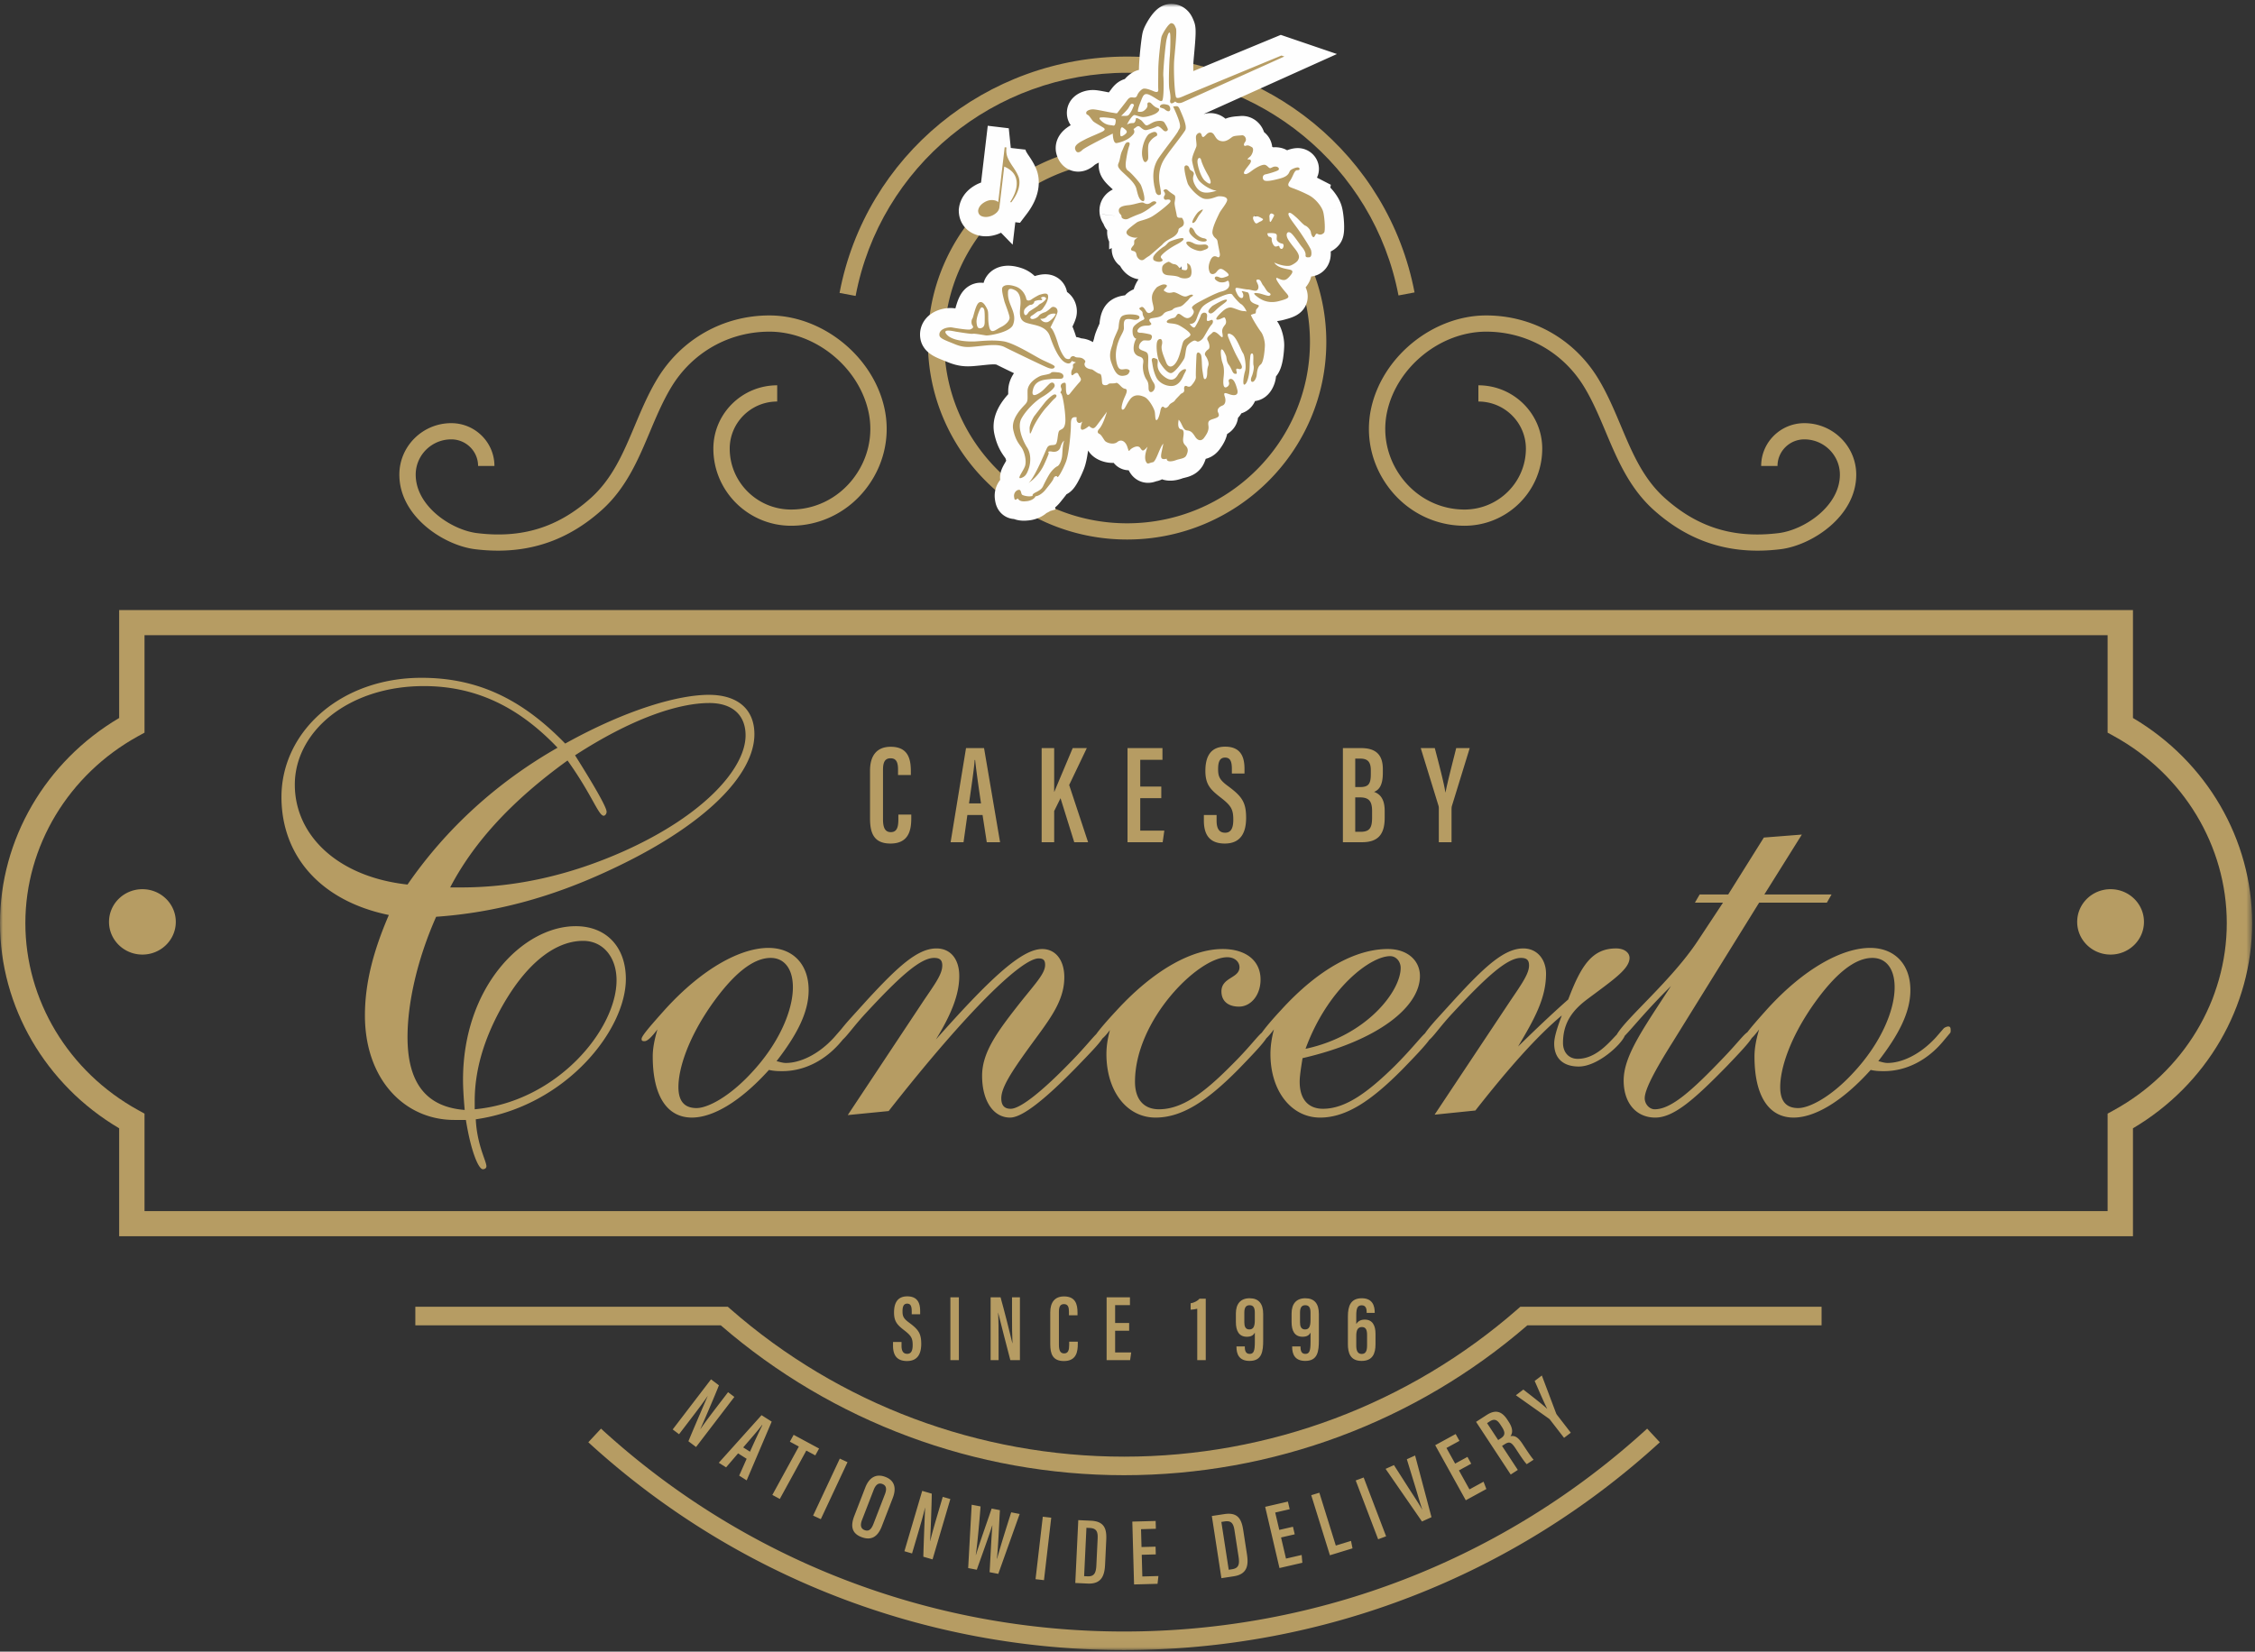 <svg width="389" height="285" viewBox="0 0 389 285" xmlns="http://www.w3.org/2000/svg" xmlns:xlink="http://www.w3.org/1999/xlink">
    <rect x="0" y="0" width="389" height="285" fill="#333333" stroke="none"/>
    <defs>
        <path id="46v1bzj9ka" d="M0 283.972h388.506V0H0z"/>
    </defs>
    <g fill="none" fill-rule="evenodd">
        <g transform="translate(0 .751)">
            <path d="M73.117 117.636c8.772 0 16.221 3.434 23.064 10.634-10.464 5.965-19.24 13.982-25.881 23.61-12.084-1.325-19.443-8.519-19.443-17.238 0-9.107 9.172-17.006 22.26-17.006zm24.785 12.838c4.222 5.897 5.329 9.535 6.246 9.535.198 0 .494-.288.494-.69 0-.722-1.806-3.96-5.442-9.74 9.67-6.28 17.737-9.02 23.169-9.02 3.932 0 6.247 2.04 6.247 5.58 0 5.56-6.953 13.678-20.944 19.961-9.282 4.144-18.627 6.278-28.11 6.278h-1.907c3.918-7.496 10.272-14.697 20.247-21.904zm-16.013 58.762c0-5.159 1.495-10.33 4.324-15.593 4.323-8.01 9.475-12.046 14.385-12.046 3.441 0 5.76 2.826 5.76 6.798 0 8.483-10.267 20.956-24.469 22.265v-1.424zm-14.811-32.1c-2.618 6.074-4.126 11.655-4.126 17.329 0 11.032 6.835 18.034 15.412 18.034h2.004c.907 5.646 2.222 8.502 2.92 8.502.4 0 .62-.22.62-.507 0-.91-1.626-3.663-1.834-8.105 15.518-2.229 25.89-15.4 25.89-24.213 0-5.476-3.322-9.111-8.653-9.111-9.068 0-19.437 10.431-19.437 26.528 0 1.233.098 3.04.29 5.18-6.639-.502-9.864-4.664-9.864-12.568 0-5.762 1.614-13.268 4.936-20.764 10.166-.713 19.737-3.337 29.406-7.798 17.021-7.795 25.497-16.724 25.497-23.708 0-4.256-2.831-6.791-7.865-6.791-5.142 0-14.007 2.431-24.773 8.41-7.47-7.696-15.12-11.347-24.79-11.347-13.992 0-24.156 9.328-24.156 20.562 0 10.14 6.726 17.936 18.523 20.366zM319.68 184.383c-3.821 4.145-7.554 6.068-9.481 6.068-2.102 0-3.102-1.215-3.102-3.625 0-3.156 1.61-8.313 5.636-14.104 3.826-5.462 7.248-8.181 10.258-8.181 2.333 0 3.843 1.806 3.843 5.068 0 4.034-2.418 9.718-7.154 14.774m-190.06 0c-3.826 4.145-7.555 6.068-9.46 6.068-2.116 0-3.128-1.215-3.128-3.625 0-3.156 1.621-8.313 5.642-14.104 3.834-5.462 7.252-8.181 10.274-8.181 2.294 0 3.83 1.806 3.83 5.068 0 4.034-2.415 9.718-7.158 14.774m110.192-20.148c1.004 0 1.81.904 1.81 2.03 0 4.052-5.94 11.746-16.41 13.96 3.826-10.436 11.187-15.99 14.6-15.99m96.283 12.14c-.301 0-.696.216-.799.332l-1.3 1.5c-2.835 3.134-6.06 4.46-8.374 4.46-.602 0-1.11-.206-1.606-.311 3.515-4.55 5.535-8.407 5.535-12.254 0-4.468-2.717-7.288-6.947-7.288-4.727 0-11.284 3.45-17.714 10.517-1.691 1.883-2.808 3.17-3.463 4.038-.72.484-1.82 2.006-4.196 4.47-5.445 5.698-8.973 8.822-11.784 8.822-.918 0-1.725-.898-1.725-1.907 0-1.43 1.607-4.57 4.731-9.538l15.012-24.215h11.683l.809-1.41h-11.593l6.465-10.332-6.556.514-6.146 9.819h-4.923l-.82 1.41h4.847l-4.355 6.596c-4.495 6.8-12.37 13.341-13.972 16.17-1.295 1.32-3.563 4.188-6.755 4.188-1.518 0-2.523-1.119-2.523-2.74 0-3.54 1.71-5.67 4.129-7.502 4.428-3.32 7.35-5.245 7.35-7.175 0-.913-.908-1.634-2.318-1.634-4.135 0-6.036 2.938-8.26 8.809-3.116 2.751-5.939 5.473-8.651 8.118 2.824-4.755 4.824-8.326 4.824-12.574 0-2.428-1.507-4.353-3.927-4.353-3.325 0-6.752 3.25-11.864 8.809l-3.237 3.563c-.863.976-1.467 1.709-1.852 2.286-.844.766-2.298 2.696-5.206 5.611-4.733 4.657-8.56 7.4-12.39 7.4-2.524 0-4.022-1.628-4.022-4.658 0-.917.201-2.246.496-4.077 13.107-3.02 20.25-8.891 20.25-14.173 0-2.643-2.109-4.659-5.542-4.659-5.524 0-11.987 3.462-18.427 10.539-1.642 1.767-2.702 3.049-3.312 3.903-.812.664-2.245 2.675-5.346 5.725-4.737 4.776-8.472 7.487-12.396 7.487-2.616 0-4.132-1.715-4.132-4.745 0-10.639 10.88-21.492 15.921-21.492 1.305 0 2.104.81 2.104 1.731 0 1.912-3.114 1.717-3.114 4.162 0 1.723 1.211 2.631 3.029 2.631 2.012 0 3.72-1.941 3.72-4.67 0-3.255-2.512-5.27-6.55-5.27-5.235 0-11.78 3.529-18.229 10.538-1.86 1.998-3 3.343-3.572 4.156-.719.702-1.84 2.13-3.88 4.254-5.53 5.766-9.263 8.619-10.869 8.619-1.126 0-1.624-.613-1.624-1.821 0-1.823 1.72-4.483 4.632-8.53 3.43-4.745 6.239-8.004 6.239-12.352 0-2.935-1.498-4.865-3.82-4.865-3.626 0-9.26 5.387-18.33 15.608 2.61-4.262 4.028-7.699 4.028-10.95 0-2.93-1.51-4.76-3.939-4.76-3.305 0-6.736 3.25-11.877 8.809l-3.224 3.563a39.36 39.36 0 0 0-1.288 1.532l-1.216 1.398c-2.824 3.134-6.055 4.46-8.355 4.46-.604 0-1.13-.206-1.62-.311 3.514-4.55 5.536-8.407 5.536-12.254 0-4.468-2.717-7.288-6.941-7.288-4.731 0-11.28 3.45-17.734 10.517-2.724 3.046-4.141 4.682-4.141 5.182 0 .307.098.393.504.393.509 0 1.218-.699 2.228-2.027-.51 1.736-.809 3.256-.809 4.66 0 6.888 2.51 10.551 6.75 10.551 3.628 0 8.35-2.738 13.295-8.222.919.21 1.716.21 2.328.21 3.713 0 7.438-1.811 10.263-5.258l.179-.215c.818-.729 1.948-2.387 3.945-4.538 5.735-6.195 9.37-9.528 11.786-9.528.995 0 1.401.398 1.401 1.304 0 1.527-1.295 3.233-3.212 6.072l-13.093 19.745 7.054-.694c14.002-17.838 23.052-26.34 25.88-26.34.797 0 1.113.311 1.113 1.112 0 1.52-1.716 3.252-4.448 6.702-3.815 4.861-6.424 8.397-6.424 12.44 0 4.272 1.902 7.212 4.826 7.212 2.009 0 5.73-2.856 11.295-8.528 2.387-2.475 3.998-4.112 4.628-5.113.37-.313.8-.794 1.301-1.462-.407 1.522-.604 2.843-.604 4.137 0 6.411 3.518 10.966 8.474 10.966 4.627 0 8.963-2.94 14.289-8.323 2.569-2.65 4.206-4.384 4.831-5.372.368-.34.799-.849 1.302-1.518-.408 1.527-.601 2.953-.601 4.247 0 6.411 3.63 10.966 8.564 10.966 4.538 0 8.87-2.94 14.2-8.323 2.362-2.432 3.914-4.075 4.645-5.099.817-.693 1.946-2.389 4.012-4.603 5.751-6.195 9.388-9.528 11.799-9.528 1.007 0 1.392.396 1.392 1.304 0 1.415-1.289 3.233-3.212 6.072l-13.078 19.673 7.033-.718c5.735-7.306 10.565-12.76 14.906-16.405-.794 2.126-1.311 3.74-1.311 4.863 0 2.511 1.516 3.952 4.242 3.952 3.241 0 7.301-3.752 7.93-5.3 1.374-1.402 3.715-4.37 7.976-8.59-4.816 7.406-8.164 12.055-8.164 16.307 0 3.955 2.225 6.395 5.456 6.395 3.23 0 6.834-3.25 12.284-8.812 2.32-2.423 3.793-3.992 4.358-4.913.362-.341.782-.837 1.27-1.488-.516 1.736-.799 3.256-.799 4.66 0 6.888 2.502 10.551 6.75 10.551 3.621 0 8.364-2.738 13.295-8.222.902.21 1.708.21 2.312.21 3.724 0 7.459-1.811 10.276-5.258l1.113-1.326c.095-.107.095-.307.095-.505 0-.398-.095-.614-.409-.614M157.2 139.805v.598c0 1.944-.337 4.403-3.589 4.403-2.948 0-3.526-1.926-3.526-4.366v-8.22c0-2.546 1.14-4.112 3.56-4.112 2.934 0 3.481 1.985 3.481 4.181v.689h-2.21v-.913c0-1.164-.233-1.972-1.285-1.972-1.017 0-1.308.747-1.308 1.995v8.522c0 1.3.273 2.227 1.347 2.227 1.064 0 1.303-.877 1.303-2.22v-.812h2.227zM169.229 137.878c-.459-3.103-.838-5.783-1.012-7.492h-.084c-.067 1.301-.597 4.855-.972 7.492h2.068zm-2.353 2-.661 4.7h-2.228l2.658-16.241h3.11l2.764 16.24h-2.297l-.726-4.698h-2.62zM179.69 128.337h2.16v7.546h.025c.648-1.57 2.205-5.242 3.171-7.546h2.435l-3.044 6.367 3.265 9.874h-2.389l-2.367-7.597-1.095 2.222v5.375h-2.161v-16.241zM200.328 136.972h-3.63v5.602h4.155l-.285 2.004h-6.065v-16.24h6.028v2.018h-3.833v4.613h3.63zM209.87 139.884v.98c0 1.343.436 2.075 1.474 2.075 1.064 0 1.407-.89 1.407-2.25 0-1.81-.397-2.434-2.14-3.792-1.757-1.37-2.677-2.227-2.677-4.626 0-2.105.64-4.189 3.432-4.18 2.774.007 3.316 1.922 3.316 3.81v.82h-2.177v-.762c0-1.223-.223-1.986-1.18-1.986-.947 0-1.195.822-1.195 1.981 0 1.3.253 1.867 1.72 2.947 2.374 1.757 3.112 2.761 3.112 5.47 0 2.295-.748 4.435-3.68 4.435-2.865 0-3.608-1.83-3.608-3.97v-.952h2.195zM233.785 142.779h.932c1.584 0 1.977-.721 1.977-2.464v-1.098c0-1.663-.494-2.376-2.09-2.376h-.819v5.938zm.824-7.72c1.432 0 1.864-.499 1.864-2.227v-.673c0-1.4-.51-2.007-1.8-2.007h-.888v4.907h.824zm-2.95-6.723h3.146c2.71 0 3.742 1.32 3.742 3.629v.653c0 2.295-.76 2.974-1.519 3.272.796.286 1.837.96 1.837 3.259v1.218c0 2.782-1.085 4.21-3.908 4.21h-3.299v-16.241zM248.204 144.578v-5.883c0-.197-.024-.31-.083-.504l-3.034-9.854h2.423c.724 2.762 1.57 5.99 1.829 7.642h.026c.327-1.77 1.174-4.962 1.838-7.642h2.332l-3.086 10.025c-.025.113-.05.263-.05.562v5.654h-2.195zM155.518 230.817v.651c0 .898.291 1.389.985 1.389.71 0 .938-.595.938-1.503 0-1.21-.265-1.627-1.429-2.534-1.174-.914-1.786-1.486-1.786-3.087 0-1.407.427-2.797 2.29-2.792 1.854.004 2.215 1.283 2.215 2.545v.547h-1.455v-.508c0-.817-.149-1.326-.787-1.326-.632 0-.8.548-.8 1.32 0 .87.173 1.248 1.152 1.968 1.584 1.174 2.077 1.845 2.077 3.653 0 1.533-.5 2.96-2.457 2.96-1.914 0-2.41-1.22-2.41-2.648v-.635h1.467z" fill="#B69C63"/>
            <mask id="iay0bnxixb" fill="#fff">
                <use xlink:href="#46v1bzj9ka"/>
            </mask>
            <path fill="#B69C63" mask="url(#iay0bnxixb)" d="M163.946 233.95h1.466v-10.846h-1.466zM170.888 233.95v-10.846h1.714c.501 1.733 1.896 7.225 2.039 7.93h.02c-.071-1.386-.081-2.913-.081-4.688v-3.242h1.362v10.845h-1.652c-.443-1.606-1.946-7.562-2.097-8.19h-.016c.077 1.31.085 2.89.085 4.843v3.347h-1.374zM185.925 230.763v.4c0 1.297-.226 2.94-2.395 2.94-1.97 0-2.355-1.287-2.355-2.916v-5.489c0-1.699.758-2.746 2.377-2.746 1.958 0 2.325 1.325 2.325 2.793v.458h-1.476v-.609c0-.778-.156-1.315-.858-1.315-.68 0-.873.498-.873 1.332v5.69c0 .867.182 1.487.899 1.487.71 0 .87-.586.87-1.483v-.542h1.486zM194.786 228.87h-2.42v3.743h2.772l-.19 1.337h-4.05v-10.846h4.024v1.35h-2.557v3.08h2.421zM206.531 233.95v-8.868c-.295.08-.879.155-1.138.163v-1.118c.655-.087 1.245-.448 1.536-.787h1.069v10.61h-1.467zM214.653 225.744v1.654c0 .683.165 1.252.872 1.252.748 0 .937-.625.937-1.623v-1.275c0-.838-.238-1.283-.902-1.283-.63 0-.907.41-.907 1.275zm.087 5.84v.152c0 .728.26 1.132.833 1.132.692 0 .894-.497.894-2.025v-1.636c-.254.442-.627.705-1.374.705-1.369 0-1.896-1.018-1.896-2.536v-1.48c0-1.633.786-2.627 2.368-2.627 1.57 0 2.34.934 2.34 2.706v4.525c0 1.91-.186 3.58-2.349 3.58-1.846 0-2.259-1.225-2.259-2.428v-.067h1.442zM224.261 225.744v1.654c0 .683.166 1.252.873 1.252.748 0 .936-.625.936-1.623v-1.275c0-.838-.237-1.283-.902-1.283-.63 0-.907.41-.907 1.275zm.087 5.84v.152c0 .728.26 1.132.833 1.132.693 0 .894-.497.894-2.025v-1.636c-.254.442-.627.705-1.373.705-1.369 0-1.896-1.018-1.896-2.536v-1.48c0-1.633.786-2.627 2.367-2.627 1.57 0 2.34.934 2.34 2.706v4.525c0 1.91-.185 3.58-2.348 3.58-1.847 0-2.26-1.225-2.26-2.428v-.067h1.443zM235.827 231.42v-1.82c0-.815-.174-1.364-.888-1.364-.743 0-.977.575-.977 1.525v1.658c0 .777.175 1.459.936 1.459.691 0 .929-.508.929-1.459zm-.069-5.634v-.133c0-.468-.093-1.17-.845-1.17-.745 0-.951.534-.951 1.747v1.481c.262-.416.686-.76 1.477-.76 1.344 0 1.843 1.053 1.843 2.435v1.82c0 1.618-.506 2.874-2.4 2.874-1.98 0-2.362-1.42-2.362-2.903V226.4c0-1.795.48-3.132 2.398-3.132 1.934 0 2.227 1.42 2.227 2.45v.07h-1.387zM24.93 208.227h338.645V191.41l1.125-.62c11.986-6.607 19.431-18.964 19.431-32.251 0-13.285-7.445-25.642-19.43-32.248l-1.126-.62v-16.817H24.93v16.816l-1.125.62c-11.985 6.607-19.43 18.964-19.43 32.249 0 13.287 7.445 25.644 19.43 32.25l1.125.62v16.817zm343.018 4.338H20.556v-18.624C7.843 186.43 0 172.981 0 158.54c0-14.44 7.843-27.887 20.556-35.4v-18.625h347.392v18.626c12.714 7.512 20.558 20.96 20.558 35.399 0 14.441-7.844 27.889-20.558 35.401v18.624z"/>
            <path d="M193.908 253.8c-25.616 0-50.297-9.18-69.57-25.862h-52.69v-3.201h53.907l.458.4c18.749 16.42 42.862 25.463 67.895 25.463 25.034 0 49.147-9.042 67.896-25.462l.458-.401h51.97v3.201h-50.754c-19.272 16.681-43.953 25.862-69.57 25.862" fill="#B69C63" mask="url(#iay0bnxixb)"/>
            <path d="M193.908 283.972c-34.358 0-67.18-12.734-92.42-35.855l2.188-2.352c24.642 22.574 56.688 35.008 90.232 35.008 33.545 0 65.59-12.434 90.233-35.008l2.188 2.352c-25.24 23.121-58.062 35.855-92.42 35.855M24.566 152.683c3.18 0 5.76 2.525 5.76 5.64 0 3.116-2.58 5.642-5.76 5.642-3.181 0-5.76-2.526-5.76-5.641 0-3.116 2.579-5.641 5.76-5.641M364.086 152.683c3.181 0 5.76 2.525 5.76 5.64 0 3.116-2.579 5.642-5.76 5.642-3.18 0-5.76-2.526-5.76-5.641 0-3.116 2.58-5.641 5.76-5.641M194.431 26.953c-17.394 0-31.544 14.04-31.544 31.297 0 17.258 14.15 31.297 31.544 31.297 17.395 0 31.544-14.04 31.544-31.297 0-17.256-14.15-31.297-31.544-31.297m0 65.392c-18.948 0-34.365-15.296-34.365-34.095 0-18.8 15.417-34.094 34.365-34.094s34.365 15.295 34.365 34.094c0 18.8-15.417 34.095-34.365 34.095M85.91 94.267a32.41 32.41 0 0 1-3.986-.254c-5.326-.66-13.034-5.62-13.034-12.862 0-4.9 4.018-8.885 8.956-8.885 4.105 0 7.445 3.313 7.445 7.387h-2.819c0-2.532-2.076-4.59-4.626-4.59-3.383 0-6.135 2.73-6.135 6.088 0 5.44 6.153 9.54 10.563 10.086 7.714.956 13.942-.958 19.611-6.02 3.77-3.37 5.64-7.81 7.618-12.513 1.133-2.69 2.303-5.472 3.867-8.064 4.14-6.863 11.374-10.96 19.352-10.96 9.119 0 17.83 6.995 19.83 15.927 1.124 5.008-.109 10.2-3.382 14.248-3.141 3.885-7.77 6.114-12.697 6.114-7.397 0-13.413-5.97-13.413-13.306 0-6.025 4.94-10.927 11.011-10.927v2.799c-4.517 0-8.19 3.645-8.19 8.128 0 5.795 4.75 10.509 10.592 10.509 4.068 0 7.894-1.847 10.499-5.068 2.734-3.382 3.765-7.715 2.829-11.89-1.726-7.704-9.229-13.738-17.079-13.736-6.977 0-13.308 3.588-16.933 9.6-1.458 2.418-2.59 5.104-3.683 7.703-2.012 4.782-4.093 9.727-8.335 13.514-5.232 4.672-11.106 6.972-17.86 6.972M303.193 94.267c-6.755 0-12.628-2.299-17.862-6.972-4.241-3.787-6.322-8.732-8.334-13.512-1.094-2.599-2.225-5.287-3.684-7.706-3.626-6.011-9.955-9.6-16.933-9.6-7.85 0-15.353 6.033-17.078 13.737-.937 4.175.095 8.508 2.829 11.89 2.605 3.221 6.43 5.068 10.499 5.068 5.841 0 10.594-4.714 10.594-10.51 0-4.482-3.676-8.127-8.194-8.127v-2.799c6.072 0 11.013 4.902 11.013 10.927 0 7.337-6.017 13.306-13.413 13.306-4.928 0-9.556-2.229-12.698-6.114-3.272-4.048-4.505-9.24-3.382-14.248 2-8.93 10.712-15.928 19.83-15.928 7.978 0 15.213 4.098 19.353 10.96 1.563 2.593 2.734 5.376 3.867 8.065 1.977 4.703 3.847 9.145 7.617 12.512 5.671 5.063 11.904 6.978 19.612 6.021 4.41-.545 10.562-4.647 10.562-10.086 0-3.358-2.752-6.088-6.134-6.088-2.55 0-4.626 2.058-4.626 4.59h-2.82c0-4.074 3.34-7.387 7.446-7.387 4.938 0 8.955 3.986 8.955 8.885 0 7.242-7.707 12.203-13.033 12.862a32.39 32.39 0 0 1-3.986.254" fill="#B69C63" mask="url(#iay0bnxixb)"/>
            <path d="m147.6 50.312-2.772-.517c4.467-23.633 25.328-40.787 49.603-40.787 24.231 0 45.085 17.117 49.587 40.701l-2.77.52c-4.25-22.264-23.938-38.424-46.817-38.424-22.918 0-42.614 16.194-46.832 38.507" fill="#B69C63" mask="url(#iay0bnxixb)"/>
            <path d="M204.663 41.062c-.127.202.338.686.775.959.4.242 1.383.654 1.871.5.485-.158 1.02-.305 1.102-.564.08-.26-.2-.56-.722-.52-.526.043-1.16.126-1.794-.22-.639-.348-1.104-.354-1.232-.155m-9.881-16.587c.155-.41.137-.737-.282-.68-.42.052-.617.835-.886 1.392-.378.774-.386 1.565-.6 2.074-.212.51-.346.763.641 1.692.988.93 2.132 1.876 2.38 2.872.25 1 .453 1.991 1.114 2.128.66.133-.069-2.159-.318-2.726-.247-.57-1.78-2.207-2.164-2.472-.39-.26-.606-.612-.41-1.876.19-1.265.38-1.996.525-2.404m5.933 28.934c.425-.538 1.355-.476 1.598-.767.24-.296.823-.38 1.25-.492.428-.104.791-.543 1.195-.926.411-.374.436-.59.767-.762.33-.175.347-.333.093-.364-.259-.034-.54.146-.865.267-.327.12-.628.03-1.168-.249-.537-.283-.984-.502-1.25-.427-.268.073-.803.167-1.142-.034-.342-.2-.645-.244-.18-.668.461-.429.325-.6-.138-.66-.463-.056-1.303.482-1.303.482-.89.964-.909 1.606-.827 2.259.082.656.452 1.507.157 1.793-.29.29-.803.707-1.201.067-.392-.642-.581-.822-.915-.653-.33.177-.336.229.042.544.383.318.218.401.33.793.11.391.495.65.004.859-.493.211-1.224.71-1.522 1.05-.295.337-.293.769-.244 1.256.049.49.412.965.627.884-.516.85-.52 1.814-.405 2.204.11.39.387.695.786.85.398.155.964.227.796 1.226-.164 1.002.12 2.165.614 2.872.492.705.198 1.473.41 1.877.215.401.657.187.85-.164.197-.35.244-.771-.111-1.304-.357-.528-.945-1.784-.91-3.013.037-1.233.101-1.813-.226-2.12-.328-.31-1.362-.386-1.35-.92.009-.537.307-.875.644-1.107.337-.226 1.18.151 1.436-.247.249-.4.24-.778-.265-.895-.511-.115-1.222-.258-1.587-.248-.363.01-.756-.2-.281-.734.478-.533 1.201-.496 1.565-.502.365-.01.748-.18.57-.413-.179-.239-.698-.736.255-.884.953-.15 1.48-.191 1.9-.73m5.11-15.694c.477-.101.673-.882 1.095-1.42.424-.54.796-1.03.41-.864-.383.166-.676.453-.676.453-.47.481-1.312 1.931-.829 1.83m-6.37-14.97c.334-.174.136-.736-.28-.733-.416 0-1.035.408-1.035.408-.76.767-1.342 2.68-1.07 3.95.273 1.27.738.842.938.435.203-.4-.157-2.272.23-2.922a2.931 2.931 0 0 1 1.217-1.138m-12.752 2.39c.47-.477 5.26-2.837 5.26-2.837s.01 1.72.647 1.639c.635-.086 1.775-.48 2.41-1.044.635-.567.817-.81.517-1.384.392-.221.583-.522.89-.484.306.04.743.79 1.383.656.64-.135 1.396-.418 1.732-.591.327-.173.751.256 1.121.623.378.37.717.142.793-.061.073-.207-.454-1.079-.637-1.316-.179-.237-.794-.312-1.49-.132-.697.186-1.34.803-1.635.658-.295-.144-.595-.72-.937-.924-.342-.201-.78-.47-.81-.206-.03.266-.133.73-.446.75-.314.013-.78.012-1.075.296.232-.67.967-1.652 1.233-1.673.258-.021.799.258 1.367.328.561.071 1.745-.265 2.298-.57.555-.31.923-.801.372-.976-.552-.177-.871-.592-1.154-.843-.282-.247-.662-.134-.603.25.06.385-.128.682-.529 1.008-.397.328-.805.223-1.015.246-.213.032-.088-.6.344-1.673.434-1.074.563-1.758 1.696-1.188 1.131.574 1.686 1.178 2.022.954.34-.23.3-3.56.226-4.27-.074-.71.36-5.489.561-6.325.195-.832.35-1.243.547-1.165.2.078.079 3.447-.008 4.187-.08.743-.234 4.803-.057 5.58.172.775.237 1.587.154 1.845-.08.26-.063 1.013.86.266 0 0 .405.535 1.335.114l17.481-7.873-.499-.17s-15.88 6.57-16.648 6.903c-.763.333-1.313.588-1.537.29-.3-1.003-.423-4.99-.318-6.376.102-1.381.511-4.984.308-5.495-.203-.505-.323-.845-.78-.9-.464-.059-1.622 1.894-1.733 2.415-.11.525-.522 3.695-.539 5.68-.018 1.987-.027 3.007-.003 3.278.02.27.023.698-.727.395-.741-.31-1.591-.629-1.977-.41-.392.221-.752.66-.9 1.017-.14.36-.263.505-.723.445-.462-.057-.676-.027-1.105.564-.43.59-1.457 1.856-1.586 2.056-.121.202-.423.057-.987-.01-.564-.074-2.644-.547-3.21-.563-.576-.015-1.173.232-1.21.549-.037.318.173.343.364.473.192.133.588.774.82 1.018.231.242 1.51.937 1.798 1.134.292.198.264.409-.124.628-.387.223-2.517 1.085-3.07 1.394-.557.305-1.922.888-1.696 1.666.223.783.758.632 1.23.153m7.152-2.547c-.615.405-.578.038-.6-.185-.032-.214.01-.754.11-1.004.145-.36.377-.115.759.2.381.317.35.582-.269.99m.729-4.583c.247-.347.396-.755.612-.838.22-.08.507.117.375.369-.133.251-.223.615-.542 1.116-.32.497-.429.59-.846.592l-.78.009s.932-.905 1.18-1.248m-4.511 2.18c-.853-.755-.133-.664.129-.684.26-.023.979.068 1.596.146.614.075.704.194.667.567-.056.474-.143.785-.496.689-.356-.1-1.045.027-1.896-.718m15.174 18.48c-.08.258-.198.405.013.808.267.497 1.117 1.16 1.618 1.329.5.169 1.074.187 1.247-.005.18-.192-.162-.398-.471-.439-.305-.034-1.205-.362-1.582-1.163-.378-.795-.746-.789-.825-.53m-6.542 22.877c.107.439.179 1.631.77 2.831.59 1.202 2.303 1.738 3.228 1.368.924-.369 1.295-1.343 1.501-1.796.21-.46.636-.998.22-.998-.333.002-.873.374-1.2.928-.321.552-.935 1.387-2.237.472-1.3-.91-1.345-1.864-1.288-2.413.095-.848-.177-.721-.473-.866-.295-.145-.627.03-.52.474m-18.382 7.06c-.365.44-1.944 2.5-1.944 2.5-.452.748-.815 1.67-.767 2.16.049.49-.061 1.443.456.112.52-1.334 1.814-3.163 2.402-3.788.593-.626 1.082-1.26 1.483-1.589.4-.323.387-.648.025-.693-.359-.041-1.292.859-1.655 1.297m-3.556 11.213c-.423.971-1.389 2.139-.632 1.915.755-.23 1.015-.736 1.323-1.613.309-.872.487-2.463-.266-3.63-.751-1.165-1.78-3.551-.99-5.011.789-1.46 2.479-3.075 3.54-3.699 1.059-.615 2.146-1.504 2.193-1.928.048-.424-.37-.853-.892-.378-.52.472-1.007 1.11-1.627 1.517-.62.404-1.67.976-1.174-.686.5-1.655 2.36-1.53 3.05-1.658.689-.133 1.807.114 2.05-.177.238-.29.153-.895-.929-.976-.624-.047-.925-.114-1.162.125-.231.24-1.284.325-1.72.486-.433.159-2.257 1.114-2.273 2.618-.012 1.5.118 1.731-.416 2.308-.532.581-2.46 2.436-2.055 4.368.408 1.93 1.114 2.555 1.513 3.195.395.641.886 2.259.467 3.224m51.483-44.04c-.256-.941-1.356-2.265-2.435-2.826a24.334 24.334 0 0 0-2.724-1.2c-.648-.242-1.207-.364-.588-1.252.62-.889.737-1.896 1.305-1.88.573.02.42-.482.054-.477-.365.011-.966.257-1.247.489-.29.234-.112.955-1.721 1.4-1.61.442-2.616.586-2.894.284-.277-.302-.212-.885.315-.98.534-.095 1.883-.517 2.165-.7.28-.181.116-.574-.347-.631-.462-.06-.696.179-.965.255-.27.073-.478-.383-.875-.538-.4-.159-1.276.27-1.898.676-.617.41-1.316 1.07-1.707.863-.392-.212.433-1.074.862-1.664.433-.593.252-.831-.163-.828-.421.001.03-.267.322-.552.292-.285.72-1.308.231-1.58-.488-.28-.69-.357-1.017-.236-.324.121-.502-.17-.132-.657.366-.495-.072-1.193-.547-1.146-.472.048-1.254.058-1.585.235-.332.17-.987.895-1.858.788-.873-.109-1.022-.61-1.383-1.139-.359-.53-.886-.432-1.233-.1-.35.331-.725.878-.904.157-.178-.72-.912-.217-.966.257-.052.474.16 1.361.064 1.726-.093.366-.823 1.777-.741 2.434.081.653.615 2.815 1.263 3.54.642.723 2.055 1.597 2.988 1.66-1.835.577-2.92.498-3.7-.891-.777-1.386-.111-1.785-.273-2.182-.164-.396-.635-.346-.743-.79-.105-.442-.547-.66-.79-.366-.242.29.26 2.287.497 2.961.234.676 1.85 2.487 2.923 2.674 1.068.186 2.026-.447 2.495-.444.465.003 1.29.052 1.394.55.098.496-1.087 1.8-1.366 2.408-.28.61-1.41 2.78-1.136 3.567.277.786.761.684.843 1.285.094.602.33 1.707.392 2.09.058.383-.084.742-.382.601-.295-.148-.835-.427-1.262.59-.427 1.023-.278 1.527-.121 1.973.16.45.776.526 1.2-.013.424-.536.702-.718 1.327-.263.626.452 1.051.828.51 1.028-.544.205-.87.322-1.171.233-.3-.091-.738-.361-.93-.062-.188.299.293.628.644.778.345.153 1.024.127 1.36-.1.34-.227.41.053.458.54.051.489-.317.981-1.334 1.233-1.017.247-3.343 1.517-3.846 1.777-.494.261-1.222.708-1.254.974-.027.26.469.49.256.998-.215.508-.737.982-1.289.802-.551-.172-1.006-.767-1.327-.697-.32.064-.33.603-.807.705-.478.1-1.29.375-1.17.713.115.335 1.287.106 2.163.591.886.488 1.996 1.27 1.901 1.633-.097.365-.85.596-1.162 1.035-.305.445-.505 2.196-1.104 3.355-.599 1.163-1.468 1.485-1.914.353-.445-1.127-.944-2.21-.751-2.992.192-.781-.088-1.084-.298-1.054-.213.024-.434.156-.527.524-.21.83.052 2.742.396 3.377.347.634 1.374 2.105 2.068 1.975.689-.13 2.112-2.153 2.272-2.618.156-.463.205-1.37.364-1.835.155-.465.72-.878 1.054-1.05.334-.174.478-.1.723.036.244.14.691-.128.99-.468.302-.34 1.106-1.962 1.52-2.39.408-.433.252-.881.041-.853-.21.027-.77.39-.836.055-.064-.328.21-.942-.127-1.197-.335-.255-.831.008-.921.37-.097.365-.629 1.426-.822 1.723-.188.3-.293.77-1.117-.245.57.02.966-.257 1.187-.822.22-.563.546-1.648 1.133-2.222.586-.57 1.958-1.203 2.557-1.45.601-.252 2.197-1.019 2.509-.55.312.465 1.234 1.497 1.53 1.638.25.125.703.689.922 1.257a1.976 1.976 0 0 0-.535-.078c-.514-.01-1.256-.373-1.914-.562-.653-.188-1.27.22-1.734.645-.465.426-1.401 1.33-.887 1.395.509.062 1.206-.549 1.334-.316.131.225.375.794.016 1.232-.361.44-.558.793-.463 1.342.093.547.19 1.098-.375.544-.56-.554-1.041-.882-1.342-.542-.295.34-1.127.774-.82 1.294.3.522.473 1.347.134 1.57-.342.23-.814.707-.491 1.123.314.418.64 1.209.49 1.673-.161.463-.192.728-.2 1.266-.007.536-.122 1.06-.384 1.078-.258.024-.263-.408-.42-1.342-.153-.929-.08-2.478-.293-2.884-.218-.398-.714-.622-.754.182-.039.796-.139 3.094-.101 3.635.046.546-.493 1.173-.735 1.468-.244.29-.504.314-.799.167-.298-.14-.571-.017-.485.587.089.598-.478.583-.668.833-.178.242-.758.759-.947 1.06-.192.3-.726.394-.98.792-.248.4-.64.619-.867.375-.236-.245-.51-.119-.639.567-.127.679-.384 1.56-.655 1.637-.265.073-.22-.781-.31-1.382-.089-.603-.998-2.219-1.736-2.58-.742-.357-1.807-.6-2.54.384-.736.98-.883 1.82-1.296 1.772-.407-.05.069-1.494.346-2.105.276-.61.68-1.421.064-1.5-.614-.074-1.117-1.154-1.55-.995-.436.16-1.091-.028-1.325.21-.236.24-.914.263-1.027-.126-.114-.391-.024-1.617-.435-1.666-.41-.052-1.167-.734-1.37-.76-.203-.028-1.029-.127-1.222-.69-.196-.56.424-.537-.142-1.038-.57-.5-1.176-.197-1.56-.46-.39-.268-.79.062-.819.328-.39.218-.82-.086-.82-.086-.56-.572-.999-1.628-1.253-2.446-.25-.82-.83-2.612-1.324-2.833.134-.327 1.033-1.978 1.18-2.526.102-.22.051-.714-.27-.906-.34-.203-.604-.184-.895.102-.293.286-.804.656-.965.687-.16.036-.81.273-1.055.62-.25.343-.847.595-1.158.558-.311-.044-.483-.331-.036-.598.449-.266.909-.693 1.072-.726.158-.032.47-.049.778-.44.082-.11.17-.232.25-.356.312-.43.557-.922.649-1.346a.316.316 0 0 0 .033-.117c.029-.265.078-.686-.276-.786-.353-.098-1.001.14-1.165.178-.16.034-1.158.608-1.39.793-.228.185-.822.382-.923-.114-.1-.495-.588-1.683-1.844-2.107-1.249-.425-1.997-.25-2.25.15-.258.398.241 2.014.305 2.345.07.332.968 2.484.912 2.963-.052.473-.59 1.106-1.472 1.537-.88.425-1.712 1.341-2.031.013-.318-1.327-.038-2.42-.33-3.05-.296-.628-.811-1.55-1.422-1.195-.616.351-.966 2.513-1.15 2.758-.183.242-.255.88.019 1.236.271.358-.11.527-.385.65-.277.13-2.374-.188-3.084-.326-.713-.145-2.435.23-2.238 1.387.095.549 1.357.945 2.539 1.439 1.642.69 2.434.575 4.117.408 1.68-.168 3.433-.434 4.565.134 1.13.574 6.651 3.244 7.447 3.558.797.313 1.126.144 1.208-.117.084-.257-.614-.509-2-1.16-1.384-.656-4.915-2.974-6.855-3.271-1.945-.296-4.005-.015-4.998.026-.99.037-3.741-.038-4.756-1.183-1.014-1.145 1.359-.533 1.617-.5.257.034 2.654.442 2.873.357.213-.08 1.896.234 2.309.29.406.046 4.112-.51 4.626-1.846.514-1.332-.037-2.418-.443-3.435-.403-1.019-.447-1.561-.424-2.2.018-.646.44-.7 1.182-.34.736.36 1.056 1.26.967 2.483-.088 1.228-.404 2.635.945 3.128 1.349.486 3.487.43 4.15 2.393.661 1.962 1.588 3.905 2.564 4.452.979.552 1.172-.229 1.172-.229l.751.255s-.594.195-.53.528c.067.328-.056.528-.188.78-.135.253-.187 1.16.216.831.402-.325.74-.549.941-.042.203.508.7.73.164 1.31-.536.574-1.44 1.7-1.626 1.945-.182.247-.522.473-.655-.19-.13-.66.015-1.5-.178-1.632-.195-.134-1.005.143-.719.825.288.68-.342.708-.005.966.334.255.89 4.082.716 5.136-.166 1.054-.582 1-.974 1.278-.393.27-.25 2.222-.742 2.43-.493.208-1.084-.08-1.418.575-.334.658-2.02 4.96-3.182 6.056a7.99 7.99 0 0 0 2.642-3.116c.547-1.164.846-1.991.846-1.991s-.41-.48.557-.304c.97.172 1.349-.424 1.434-.734.092-.313.313-.926.655-1.156-.306.821-.267 1.9-.354 2.645-.085.741-.443 1.609-.826 1.773-.384.17-.966.742-1.345 1.338-.381.601-.905 1.644-1.124 2.118-.482 1.017-1.94 1.05-1.8 1.657-.65.185-1.455-.018-1.748-.164-.298-.146-.159-.933-.63-.885-.473.05-.9.586-.812 1.188.087.601.134.665.642.298.345.632 1.14.513 1.61.466.477-.052 1.235-.33 1.448-.841.47.004 1.259-.543 1.684-1.086.426-.53 1.326-1.603 1.418-1.967.093-.363.535-.576.658-.292.126.284.978-1.277 1.493-2.608.516-1.334.83-5.057.842-6.075.014-1.014-.056-1.776 1.013-1.592-.185.728.318 1.33.961.713-.75 2 .24 1.53 1.16.788.664.563.88.484 1.368-.153.488-.638 1.719-2.31 1.719-2.31-.5 1.659-.966 2.563-1.326 2.95-.352.385-.34.708.01.863.347.149.684.834.956 1.192.271.352 1.475.771 2.16.214.688-.56 1.418-.092 1.725.856.309.952.229.728.522.444.293-.286 1.292-.861 1.696-.275.4.586.5.653 1.27-.216-.443 1.18-.592 2.2-.157 2.773.23.295.468.006 1.05-.085.584-.09 1.173-2.543 1.818-3.213-.317 1.896-.903 2.952.591 2.6-.011.586.826.53 1.587.25.758-.282 1.535-.238 1.81-.85.28-.61.392-1.134-.171-1.684-.564-.553-.393-1.124-.325-1.76.074-.635-.044-.974-.35-1.011-.311-.038-.748-.257-.488-1.673.608.612.686 1.749 1.4 1.841.72.088.956.333 1.439 1.089.49.758 1.112.781 1.542.193.43-.591.865-1.233.755-2.055-.12-.822.054-.96.917-1.23.862-.269 1.04-.462.75-1.086-.295-.629.319-1.036.754-1.199.437-.157.663-.78.388-1.562-.276-.785.123-.629.824-.38.7.247 1.627.31 1.339-.804-.292-1.11-.552-1.571-.842-1.764-.288-.202-.772-.044-.62.403.159.45-.031.752-.36.92-.334.176-.739.074-.534-1.731.203-1.798-.164-2.22-.305-2.831-.139-.606-.3-1.915-.037-1.936.26-.023.507.547.717 1.004.206.454.04 1.023.539 1.677.496.653.612 1.472 1.021 1.522.413.05.372-.061.267-.503-.105-.442.1-.418.45-.32.354.097.59-.143.478-.531-.113-.39-.64-1.26-1.023-2.01-.378-.742-1.079-2.387-1.284-2.897-.2-.507-.203-.937.626-.457.833.476 1.565 2.716 1.88 3.134.319.415.621 2.329.377 3.107-.243.775-.487 2.466-.11 2.349.376-.114.628-.942.778-1.784.146-.841.11-1.92.174-2.5.069-.584.026-1.125.386-1.083.359.047.087 1.515.233 2.068.142.56-.18 1.591-.318 1.895-.14.307-.257.885.102.93.361.043.705-.719.753-1.146.047-.42.108-1.434.68-1.843.566-.416.72-2.708.734-3.298.015-.586-.22-1.744-.67-2.337-.454-.593-1.512-2.287-1.709-2.844-.011-.034-.026-.062-.04-.093.248-.073.505-.203.646-.212.318-.01.162-.51.293-.712.125-.201.639-.619.346-.762-.298-.144-1.32-.325-1.444-1.04-.126-.716-.182-1.15-.491-1.188-.308-.036-1.104-.353-.876-.055.226.297.285.68.152.932-.133.25-.591.195-.976-.55-.386-.748-.443-1.131.02-1.071.457.052 1.522.294 1.786.271.262-.018.91.223 1.331.223.413-.004.624-.463.472-.964-.153-.501-.573-.93-.046-.972.522-.043.6.665.923 1.028.323.36.558 1.033.999 1.249.45.217.257.516-.058.534-.312.012-1.31-.38-1.717-.43-.41-.052-1.23-.203-.463.427.756.632 2.018 1.43 3.948.916 1.932-.508 1.898-.676 1.16-1.517-.734-.845-2.276-2.86-1.333-2.424.936.44 1.3.433 1.894-.194.588-.624.848-1.076.293-1.251-.55-.177-2.254-.283-2.819-1.264 1.136.518 2.362.723 2.91.47.55-.252 1.062-.62 1.198-.925.139-.305.442-.7-.56-1.95-1.004-1.254-1.358-1.779-1.408-2.27-.048-.488.298-.768.772-.388.479.38 1.497 1.958 1.864 2.382.368.42.667.995.625 1.367-.041.369.157.448.632.398.475-.05.41-.86.3-1.252-.115-.392-1.48-2.547-2.381-3.786-.9-1.24-1.676-2.196-1.48-2.546.193-.354.945.384 1.321.7.385.316 1.258 1.337 1.557 1.428.303.09.907.702.963 1.139.052.437.347 1.067.59.776.238-.299.23-.672.625-.466.39.213.825.052 1.067-.242.244-.29.092-2.67-.165-3.617m-19.53-4.84c-.267.07-.923-.548-.923-.548-.607-.61-1.113-2.126-1.216-3.052-.102-.926.486-1.066.627-.458.135.609.728 1.81 1.164 2.561.435.752.617 1.42.348 1.496m-39.541 24.95c-.48.103-.652-.24-.717-1.001-.074-.76.497-2.143.689-2.44.19-.299.537-.146.642.294.104.445.081 1.57.073 2.107-.006.533-.165.929-.687 1.04m8.328-2.833c-.174.194-.383.653-.635.566-.25-.086-.297-.625-.154-.93.137-.307.877-.861 1.028-.84a.67.67 0 0 0 .696-.614c.433-.16.75-.227 1.064-.19.3.039.443-.265.034-.318.193-.387.799-.28.915-.023.031.24-.432.632-.784.86-.242.113-.467.257-.529.35-.124.201-1.455.949-1.635 1.139m3.199 1.78c-.328.065-.81.06-1.256-.567.52.01.838-.06 1.193-.445.359-.388.829-.435 1.042-.461.116-.015.267.017.404.026.126.17-.714 1.2-1.383 1.447m36.796-17.385c-.53.153-.75.661-1.099.083-.353-.582-.357-1.015.166-1.005.519.013 1.002.342 1.249.479.24.136-.316.443-.316.443m2.025-1.303c.391.21.336.203-.124 1.056-.457.86-.369-.112-.416-.427-.064-.383.142-.843.54-.629m1.771 5.911c-.191.3-.53.096-.594-.235-.07-.333-.427.053-.728-.038-.305-.09-.632-.83-.593-1.2.044-.369-.259-.46-.46-.486-.211-.026-.305-.573-.305-.573s.482-.106 1.151-.02c.667.082.462.488.464.972-.005.479.636.778.946.814.308.04.31.467.12.766m-27.834-5.444c-.036.32.6.667 1.205.365a21.79 21.79 0 0 1 1.972-.83c.541-.2 1.488-.78 2.012-1.254 0 0 .67-.398.795-.6.126-.197-.306-.52-.872-.106-.565.412-.916.261-1.308.052-.392-.208-1.438.303-2.648.423-1.208.117-1.661.437-1.619.982.044.542.501.65.463.968m8.006-19.253c-.354-.102-.809-.211-1.143-.036-.329.174-.206.458-.206.458l.7.249c.286.252.716.573.95.334.236-.24.053-.91-.301-1.005m9.87 34.094c.4-.322.487-.635-.16-.444-.644.185-2.042 1.032-2.042 1.032-.461.427-.879.912-.597 1.16.285.25.553.18 1.193-.44.644-.62 1.205-.977 1.606-1.308m-17.607 12.643c1.002-.093.994-.525 1.121-.721.126-.2-.201-.51-.836-.429-.632.083-1.118.239-1.418-1.249-.3-1.488.062-2.838.426-3.76.366-.921.846-1.51.854-2.045.008-.533-.152-1.418.44-1.553.582-.145 1.227.15 1.65.096.422-.057.654-.242.58-.52-.072-.276-.64-.346-.789-.367-.668-.083-1.704-.102-2.216.263-.508.366-.539 1.546-.591 1.969-.046.422-.822 1.778-.961 2.564-.144.79-.84 1.885-.288 3.457.546 1.57 1.03 2.384 2.028 2.295m6.183-37.64c-1.303 1.88-.954 3.857-.805 4.846l.242 1.046c.11.445.5.653.722.523.224-.133.305.09-.011-1.722-.513-2.941.822-4.52 1.323-5.262.5-.743 2.683-3.48 3.074-4.181.393-.709-.576-2.71-.902-3.5-.329-.793-.498-.652-1.184-.574 1.71 3.705 1.155 3.578.88 4.192-.279.61-2.029 2.757-3.339 4.633m2.551 18.364c-.36-.044-.727-.466-.941-.387-.22.083-.984.416-1.043.947-.06.53-.038 1.23.935 1.353.72.09 1.5.076 2.041.36.54.28 1.68.316 1.952-.243.273-.557.068-1.494-.112-1.783-.175-.291-.528-.39-.528-.39.091.6.178 1.202-.292 1.2a1.518 1.518 0 0 1-1.18-.577c-.27-.357-.473-.436-.832-.48m.534-8.365c-.089-.601-.423-1.826-.372-2.248.053-.424.23-1.102-.06-1.296-.29-.2-.822-.537-1.053-.779-.237-.242-.539-.334-.837.004 0 0 .464.487.22.833-.248.343-.15.841.33.739.48-.099.827.05.636.403-.202.35-2.319 2.074-3.312 2.594-.996.52-1.998.612-2.45.932-.451.32-1.362 1.015-1.602 1.308-.243.289-.28.607.154.932.427.32 1.246.476 1.522.35.274-.13-.345.277-.473.478-.124.2.04.593-.147.842-.184.242-.827.86-.113 1.002.71.148.504.601.72 1.004.211.406.737.841 1.25.424.264-.211.564-.418.83-.57.59-.463 1.705-1.472 2.195-1.881.481-.572.941-.822 1.656-1.21.886-.481 1.15-.986 1.197-1.409.05-.424.724-.393.887-.91.16-.517-.157-.932-.243-1.109-.08-.167-.848.168-.935-.433m1.013 3.887c-.298-.093-2.079.437-2.42.714-.25.21-.494.603-.931.81-.426.298-1.482 1.104-1.727 1.748-.02.19-.031.394.077.509.229.24 1.034.45 1.434.179.394-.273-.414-.481-.159-.88.25-.397 1.34-1.282 2.667-1.98 1.324-.694 1.364-1.013 1.06-1.1M173.623 24.693c-.074.643-.015 1.205.178 1.686.195.48.503 1.027.924 1.632.419.61.727 1.137.917 1.586.198.448.26.973.19 1.566-.112.93-.567 1.93-1.372 2.987l-.213-.026c.646-.994 1.015-1.902 1.113-2.721.188-1.6-.52-2.734-2.123-3.405l-.834 7.02c-.039.345-.203.652-.49.923-.29.268-.63.47-1.014.6-.388.131-.74.172-1.07.134-.716-.084-1.081-.441-1.098-1.07.066-.538.377-.992.937-1.364.556-.37 1.12-.525 1.684-.455.383.044.662.159.842.344l1.118-9.474.311.037z" stroke="#FEFEFE" stroke-width="6.67" mask="url(#iay0bnxixb)"/>
            <path d="M204.663 41.062c-.127.202.338.686.775.959.4.242 1.383.654 1.871.5.485-.158 1.02-.305 1.102-.564.08-.26-.2-.56-.722-.52-.526.043-1.16.126-1.794-.22-.639-.348-1.104-.354-1.232-.155m-9.881-16.587c.155-.41.137-.737-.282-.68-.42.052-.617.835-.886 1.392-.378.774-.386 1.565-.6 2.074-.212.51-.346.763.641 1.692.988.93 2.132 1.876 2.38 2.872.25 1 .453 1.991 1.114 2.128.66.133-.069-2.159-.318-2.726-.247-.57-1.78-2.207-2.164-2.472-.39-.26-.606-.612-.41-1.876.19-1.265.38-1.996.525-2.404m5.933 28.934c.425-.538 1.355-.476 1.598-.767.24-.296.823-.38 1.25-.492.428-.104.791-.543 1.195-.926.411-.374.436-.59.767-.762.33-.175.347-.333.093-.364-.259-.034-.54.146-.865.267-.327.12-.628.03-1.168-.249-.537-.283-.984-.502-1.25-.427-.268.073-.803.167-1.142-.034-.342-.2-.645-.244-.18-.668.461-.429.325-.6-.138-.66-.463-.056-1.303.482-1.303.482-.89.964-.909 1.606-.827 2.259.082.656.452 1.507.157 1.793-.29.29-.803.707-1.201.067-.392-.642-.581-.822-.915-.653-.33.177-.336.229.042.544.383.318.218.401.33.793.11.391.495.65.004.859-.493.211-1.224.71-1.522 1.05-.295.337-.293.769-.244 1.256.049.49.412.965.627.884-.516.85-.52 1.814-.405 2.204.11.39.387.695.786.85.398.155.964.227.796 1.226-.164 1.002.12 2.165.614 2.872.492.705.198 1.473.41 1.877.215.401.657.187.85-.164.197-.35.244-.771-.111-1.304-.357-.528-.945-1.784-.91-3.013.037-1.233.101-1.813-.226-2.12-.328-.31-1.362-.386-1.35-.92.009-.537.307-.875.644-1.107.337-.226 1.18.151 1.436-.247.249-.4.24-.778-.265-.895-.511-.115-1.222-.258-1.587-.248-.363.01-.756-.2-.281-.734.478-.533 1.201-.496 1.565-.502.365-.01.748-.18.57-.413-.179-.239-.698-.736.255-.884.953-.15 1.48-.191 1.9-.73m5.11-15.694c.477-.101.673-.882 1.095-1.42.424-.54.796-1.03.41-.864-.383.166-.676.453-.676.453-.47.481-1.312 1.931-.829 1.83m-6.37-14.97c.334-.174.136-.736-.28-.733-.416 0-1.035.408-1.035.408-.76.767-1.342 2.68-1.07 3.95.273 1.27.738.842.938.435.203-.4-.157-2.272.23-2.922a2.931 2.931 0 0 1 1.217-1.138m-12.752 2.39c.47-.477 5.26-2.837 5.26-2.837s.01 1.72.647 1.639c.635-.086 1.775-.48 2.41-1.044.635-.567.817-.81.517-1.384.392-.221.583-.522.89-.484.306.04.743.79 1.383.656.64-.135 1.396-.418 1.732-.591.327-.173.751.256 1.121.623.378.37.717.142.793-.061.073-.207-.454-1.079-.637-1.316-.179-.237-.794-.312-1.49-.132-.697.186-1.34.803-1.635.658-.295-.144-.595-.72-.937-.924-.342-.201-.78-.47-.81-.206-.03.266-.133.73-.446.75-.314.013-.78.012-1.075.296.232-.67.967-1.652 1.233-1.673.258-.021.799.258 1.367.328.561.071 1.745-.265 2.298-.57.555-.31.923-.801.372-.976-.552-.177-.871-.592-1.154-.843-.282-.247-.662-.134-.603.25.06.385-.128.682-.529 1.008-.397.328-.805.223-1.015.246-.213.032-.088-.6.344-1.673.434-1.074.563-1.758 1.696-1.188 1.131.574 1.686 1.178 2.022.954.34-.23.3-3.56.226-4.27-.074-.71.36-5.489.561-6.325.195-.832.35-1.243.547-1.165.2.078.079 3.447-.008 4.187-.08.743-.234 4.803-.057 5.58.172.775.237 1.587.154 1.845-.08.26-.063 1.013.86.266 0 0 .405.535 1.335.114l17.481-7.873-.499-.17s-15.88 6.57-16.648 6.903c-.763.333-1.313.588-1.537.29-.3-1.003-.423-4.99-.318-6.376.102-1.381.511-4.984.308-5.495-.203-.505-.323-.845-.78-.9-.464-.059-1.622 1.894-1.733 2.415-.11.525-.522 3.695-.539 5.68-.018 1.987-.027 3.007-.003 3.278.02.27.023.698-.727.395-.741-.31-1.591-.629-1.977-.41-.392.221-.752.66-.9 1.017-.14.36-.263.505-.723.445-.462-.057-.676-.027-1.105.564-.43.59-1.457 1.856-1.586 2.056-.121.202-.423.057-.987-.01-.564-.074-2.644-.547-3.21-.563-.576-.015-1.173.232-1.21.549-.037.318.173.343.364.473.192.133.588.774.82 1.018.231.242 1.51.937 1.798 1.134.292.198.264.409-.124.628-.387.223-2.517 1.085-3.07 1.394-.557.305-1.922.888-1.696 1.666.223.783.758.632 1.23.153m7.152-2.547c-.615.405-.578.038-.6-.185-.032-.214.01-.754.11-1.004.145-.36.377-.115.759.2.381.317.35.582-.269.99m.729-4.583c.247-.347.396-.755.612-.838.22-.08.507.117.375.369-.133.251-.223.615-.542 1.116-.32.497-.429.59-.846.592l-.78.009s.932-.905 1.18-1.248m-4.511 2.18c-.853-.755-.133-.664.129-.684.26-.023.979.068 1.596.146.614.075.704.194.667.567-.056.474-.143.785-.496.689-.356-.1-1.045.027-1.896-.718m15.174 18.48c-.08.258-.198.405.013.808.267.497 1.117 1.16 1.618 1.329.5.169 1.074.187 1.247-.005.18-.192-.162-.398-.471-.439-.305-.034-1.205-.362-1.582-1.163-.378-.795-.746-.789-.825-.53m-6.542 22.877c.107.439.179 1.631.77 2.831.59 1.202 2.303 1.738 3.228 1.368.924-.369 1.295-1.343 1.501-1.796.21-.46.636-.998.22-.998-.333.002-.873.374-1.2.928-.321.552-.935 1.387-2.237.472-1.3-.91-1.345-1.864-1.288-2.413.095-.848-.177-.721-.473-.866-.295-.145-.627.03-.52.474m-18.382 7.06c-.365.44-1.944 2.5-1.944 2.5-.452.748-.815 1.67-.767 2.16.049.49-.061 1.443.456.112.52-1.334 1.814-3.163 2.402-3.788.593-.626 1.082-1.26 1.483-1.589.4-.323.387-.648.025-.693-.359-.041-1.292.859-1.655 1.297m-3.556 11.213c-.423.971-1.389 2.139-.632 1.915.755-.23 1.015-.736 1.323-1.613.309-.872.487-2.463-.266-3.63-.751-1.165-1.78-3.551-.99-5.011.789-1.46 2.479-3.075 3.54-3.699 1.059-.615 2.146-1.504 2.193-1.928.048-.424-.37-.853-.892-.378-.52.472-1.007 1.11-1.627 1.517-.62.404-1.67.976-1.174-.686.5-1.655 2.36-1.53 3.05-1.658.689-.133 1.807.114 2.05-.177.238-.29.153-.895-.929-.976-.624-.047-.925-.114-1.162.125-.231.24-1.284.325-1.72.486-.433.159-2.257 1.114-2.273 2.618-.012 1.5.118 1.731-.416 2.308-.532.581-2.46 2.436-2.055 4.368.408 1.93 1.114 2.555 1.513 3.195.395.641.886 2.259.467 3.224m51.483-44.04c-.256-.941-1.356-2.265-2.435-2.826a24.334 24.334 0 0 0-2.724-1.2c-.648-.242-1.207-.364-.588-1.252.62-.889.737-1.896 1.305-1.88.573.02.42-.482.054-.477-.365.011-.966.257-1.247.489-.29.234-.112.955-1.721 1.4-1.61.442-2.616.586-2.894.284-.277-.302-.212-.885.315-.98.534-.095 1.883-.517 2.165-.7.28-.181.116-.574-.347-.631-.462-.06-.696.179-.965.255-.27.073-.478-.383-.875-.538-.4-.159-1.276.27-1.898.676-.617.41-1.316 1.07-1.707.863-.392-.212.433-1.074.862-1.664.433-.593.252-.831-.163-.828-.421.001.03-.267.322-.552.292-.285.72-1.308.231-1.58-.488-.28-.69-.357-1.017-.236-.324.121-.502-.17-.132-.657.366-.495-.072-1.193-.547-1.146-.472.048-1.254.058-1.585.235-.332.17-.987.895-1.858.788-.873-.109-1.022-.61-1.383-1.139-.359-.53-.886-.432-1.233-.1-.35.331-.725.878-.904.157-.178-.72-.912-.217-.966.257-.052.474.16 1.361.064 1.726-.093.366-.823 1.777-.741 2.434.081.653.615 2.815 1.263 3.54.642.723 2.055 1.597 2.988 1.66-1.835.577-2.92.498-3.7-.891-.777-1.386-.111-1.785-.273-2.182-.164-.396-.635-.346-.743-.79-.105-.442-.547-.66-.79-.366-.242.29.26 2.287.497 2.961.234.676 1.85 2.487 2.923 2.674 1.068.186 2.026-.447 2.495-.444.465.003 1.29.052 1.394.55.098.496-1.087 1.8-1.366 2.408-.28.61-1.41 2.78-1.136 3.567.277.786.761.684.843 1.285.094.602.33 1.707.392 2.09.058.383-.084.742-.382.601-.295-.148-.835-.427-1.262.59-.427 1.023-.278 1.527-.121 1.973.16.45.776.526 1.2-.013.424-.536.702-.718 1.327-.263.626.452 1.051.828.51 1.028-.544.205-.87.322-1.171.233-.3-.091-.738-.361-.93-.062-.188.299.293.628.644.778.345.153 1.024.127 1.36-.1.34-.227.41.053.458.54.051.489-.317.981-1.334 1.233-1.017.247-3.343 1.517-3.846 1.777-.494.261-1.222.708-1.254.974-.027.26.469.49.256.998-.215.508-.737.982-1.289.802-.551-.172-1.006-.767-1.327-.697-.32.064-.33.603-.807.705-.478.1-1.29.375-1.17.713.115.335 1.287.106 2.163.591.886.488 1.996 1.27 1.901 1.633-.097.365-.85.596-1.162 1.035-.305.445-.505 2.196-1.104 3.355-.599 1.163-1.468 1.485-1.914.353-.445-1.127-.944-2.21-.751-2.992.192-.781-.088-1.084-.298-1.054-.213.024-.434.156-.527.524-.21.83.052 2.742.396 3.377.347.634 1.374 2.105 2.068 1.975.689-.13 2.112-2.153 2.272-2.618.156-.463.205-1.37.364-1.835.155-.465.72-.878 1.054-1.05.334-.174.478-.1.723.036.244.14.691-.128.99-.468.302-.34 1.106-1.962 1.52-2.39.408-.433.252-.881.041-.853-.21.027-.77.39-.836.055-.064-.328.21-.942-.127-1.197-.335-.255-.831.008-.921.37-.097.365-.629 1.426-.822 1.723-.188.3-.293.77-1.117-.245.57.02.966-.257 1.187-.822.22-.563.546-1.648 1.133-2.222.586-.57 1.958-1.203 2.557-1.45.601-.252 2.197-1.019 2.509-.55.312.465 1.234 1.497 1.53 1.638.25.125.703.689.922 1.257a1.976 1.976 0 0 0-.535-.078c-.514-.01-1.256-.373-1.914-.562-.653-.188-1.27.22-1.734.645-.465.426-1.401 1.33-.887 1.395.509.062 1.206-.549 1.334-.316.131.225.375.794.016 1.232-.361.44-.558.793-.463 1.342.093.547.19 1.098-.375.544-.56-.554-1.041-.882-1.342-.542-.295.34-1.127.774-.82 1.294.3.522.473 1.347.134 1.57-.342.23-.814.707-.491 1.123.314.418.64 1.209.49 1.673-.161.463-.192.728-.2 1.266-.007.536-.122 1.06-.384 1.078-.258.024-.263-.408-.42-1.342-.153-.929-.08-2.478-.293-2.884-.218-.398-.714-.622-.754.182-.039.796-.139 3.094-.101 3.635.046.546-.493 1.173-.735 1.468-.244.29-.504.314-.799.167-.298-.14-.571-.017-.485.587.089.598-.478.583-.668.833-.178.242-.758.759-.947 1.06-.192.3-.726.394-.98.792-.248.4-.64.619-.867.375-.236-.245-.51-.119-.639.567-.127.679-.384 1.56-.655 1.637-.265.073-.22-.781-.31-1.382-.089-.603-.998-2.219-1.736-2.58-.742-.357-1.807-.6-2.54.384-.736.98-.883 1.82-1.296 1.772-.407-.05.069-1.494.346-2.105.276-.61.68-1.421.064-1.5-.614-.074-1.117-1.154-1.55-.995-.436.16-1.091-.028-1.325.21-.236.24-.914.263-1.027-.126-.114-.391-.024-1.617-.435-1.666-.41-.052-1.167-.734-1.37-.76-.203-.028-1.029-.127-1.222-.69-.196-.56.424-.537-.142-1.038-.57-.5-1.176-.197-1.56-.46-.39-.268-.79.062-.819.328-.39.218-.82-.086-.82-.086-.56-.572-.999-1.628-1.253-2.446-.25-.82-.83-2.612-1.324-2.833.134-.327 1.033-1.978 1.18-2.526.102-.22.051-.714-.27-.906-.34-.203-.604-.184-.895.102-.293.286-.804.656-.965.687-.16.036-.81.273-1.055.62-.25.343-.847.595-1.158.558-.311-.044-.483-.331-.036-.598.449-.266.909-.693 1.072-.726.158-.032.47-.049.778-.44.082-.11.17-.232.25-.356.312-.43.557-.922.649-1.346a.316.316 0 0 0 .033-.117c.029-.265.078-.686-.276-.786-.353-.098-1.001.14-1.165.178-.16.034-1.158.608-1.39.793-.228.185-.822.382-.923-.114-.1-.495-.588-1.683-1.844-2.107-1.249-.425-1.997-.25-2.25.15-.258.398.241 2.014.305 2.345.07.332.968 2.484.912 2.963-.052.473-.59 1.106-1.472 1.537-.88.425-1.712 1.341-2.031.013-.318-1.327-.038-2.42-.33-3.05-.296-.628-.811-1.55-1.422-1.195-.616.351-.966 2.513-1.15 2.758-.183.242-.255.88.019 1.236.271.358-.11.527-.385.65-.277.13-2.374-.188-3.084-.326-.713-.145-2.435.23-2.238 1.387.095.549 1.357.945 2.539 1.439 1.642.69 2.434.575 4.117.408 1.68-.168 3.433-.434 4.565.134 1.13.574 6.651 3.244 7.447 3.558.797.313 1.126.144 1.208-.117.084-.257-.614-.509-2-1.16-1.384-.656-4.915-2.974-6.855-3.271-1.945-.296-4.005-.015-4.998.026-.99.037-3.741-.038-4.756-1.183-1.014-1.145 1.359-.533 1.617-.5.257.034 2.654.442 2.873.357.213-.08 1.896.234 2.309.29.406.046 4.112-.51 4.626-1.846.514-1.332-.037-2.418-.443-3.435-.403-1.019-.447-1.561-.424-2.2.018-.646.44-.7 1.182-.34.736.36 1.056 1.26.967 2.483-.088 1.228-.404 2.635.945 3.128 1.349.486 3.487.43 4.15 2.393.661 1.962 1.588 3.905 2.564 4.452.979.552 1.172-.229 1.172-.229l.751.255s-.594.195-.53.528c.067.328-.056.528-.188.78-.135.253-.187 1.16.216.831.402-.325.74-.549.941-.042.203.508.7.73.164 1.31-.536.574-1.44 1.7-1.626 1.945-.182.247-.522.473-.655-.19-.13-.66.015-1.5-.178-1.632-.195-.134-1.005.143-.719.825.288.68-.342.708-.005.966.334.255.89 4.082.716 5.136-.166 1.054-.582 1-.974 1.278-.393.27-.25 2.222-.742 2.43-.493.208-1.084-.08-1.418.575-.334.658-2.02 4.96-3.182 6.056a7.99 7.99 0 0 0 2.642-3.116c.547-1.164.846-1.991.846-1.991s-.41-.48.557-.304c.97.172 1.349-.424 1.434-.734.092-.313.313-.926.655-1.156-.306.821-.267 1.9-.354 2.645-.085.741-.443 1.609-.826 1.773-.384.17-.966.742-1.345 1.338-.381.601-.905 1.644-1.124 2.118-.482 1.017-1.94 1.05-1.8 1.657-.65.185-1.455-.018-1.748-.164-.298-.146-.159-.933-.63-.885-.473.05-.9.586-.812 1.188.087.601.134.665.642.298.345.632 1.14.513 1.61.466.477-.052 1.235-.33 1.448-.841.47.004 1.259-.543 1.684-1.086.426-.53 1.326-1.603 1.418-1.967.093-.363.535-.576.658-.292.126.284.978-1.277 1.493-2.608.516-1.334.83-5.057.842-6.075.014-1.014-.056-1.776 1.013-1.592-.185.728.318 1.33.961.713-.75 2 .24 1.53 1.16.788.664.563.88.484 1.368-.153.488-.638 1.719-2.31 1.719-2.31-.5 1.659-.966 2.563-1.326 2.95-.352.385-.34.708.01.863.347.149.684.834.956 1.192.271.352 1.475.771 2.16.214.688-.56 1.418-.092 1.725.856.309.952.229.728.522.444.293-.286 1.292-.861 1.696-.275.4.586.5.653 1.27-.216-.443 1.18-.592 2.2-.157 2.773.23.295.468.006 1.05-.085.584-.09 1.173-2.543 1.818-3.213-.317 1.896-.903 2.952.591 2.6-.011.586.826.53 1.587.25.758-.282 1.535-.238 1.81-.85.28-.61.392-1.134-.171-1.684-.564-.553-.393-1.124-.325-1.76.074-.635-.044-.974-.35-1.011-.311-.038-.748-.257-.488-1.673.608.612.686 1.749 1.4 1.841.72.088.956.333 1.439 1.089.49.758 1.112.781 1.542.193.43-.591.865-1.233.755-2.055-.12-.822.054-.96.917-1.23.862-.269 1.04-.462.75-1.086-.295-.629.319-1.036.754-1.199.437-.157.663-.78.388-1.562-.276-.785.123-.629.824-.38.7.247 1.627.31 1.339-.804-.292-1.11-.552-1.571-.842-1.764-.288-.202-.772-.044-.62.403.159.45-.031.752-.36.92-.334.176-.739.074-.534-1.731.203-1.798-.164-2.22-.305-2.831-.139-.606-.3-1.915-.037-1.936.26-.023.507.547.717 1.004.206.454.04 1.023.539 1.677.496.653.612 1.472 1.021 1.522.413.05.372-.061.267-.503-.105-.442.1-.418.45-.32.354.097.59-.143.478-.531-.113-.39-.64-1.26-1.023-2.01-.378-.742-1.079-2.387-1.284-2.897-.2-.507-.203-.937.626-.457.833.476 1.565 2.716 1.88 3.134.319.415.621 2.329.377 3.107-.243.775-.487 2.466-.11 2.349.376-.114.628-.942.778-1.784.146-.841.11-1.92.174-2.5.069-.584.026-1.125.386-1.083.359.047.087 1.515.233 2.068.142.56-.18 1.591-.318 1.895-.14.307-.257.885.102.93.361.043.705-.719.753-1.146.047-.42.108-1.434.68-1.843.566-.416.72-2.708.734-3.298.015-.586-.22-1.744-.67-2.337-.454-.593-1.512-2.287-1.709-2.844-.011-.034-.026-.062-.04-.093.248-.073.505-.203.646-.212.318-.01.162-.51.293-.712.125-.201.639-.619.346-.762-.298-.144-1.32-.325-1.444-1.04-.126-.716-.182-1.15-.491-1.188-.308-.036-1.104-.353-.876-.055.226.297.285.68.152.932-.133.25-.591.195-.976-.55-.386-.748-.443-1.131.02-1.071.457.052 1.522.294 1.786.271.262-.018.91.223 1.331.223.413-.004.624-.463.472-.964-.153-.501-.573-.93-.046-.972.522-.043.6.665.923 1.028.323.36.558 1.033.999 1.249.45.217.257.516-.058.534-.312.012-1.31-.38-1.717-.43-.41-.052-1.23-.203-.463.427.756.632 2.018 1.43 3.948.916 1.932-.508 1.898-.676 1.16-1.517-.734-.845-2.276-2.86-1.333-2.424.936.44 1.3.433 1.894-.194.588-.624.848-1.076.293-1.251-.55-.177-2.254-.283-2.819-1.264 1.136.518 2.362.723 2.91.47.55-.252 1.062-.62 1.198-.925.139-.305.442-.7-.56-1.95-1.004-1.254-1.358-1.779-1.408-2.27-.048-.488.298-.768.772-.388.479.38 1.497 1.958 1.864 2.382.368.42.667.995.625 1.367-.041.369.157.448.632.398.475-.05.41-.86.3-1.252-.115-.392-1.48-2.547-2.381-3.786-.9-1.24-1.676-2.196-1.48-2.546.193-.354.945.384 1.321.7.385.316 1.258 1.337 1.557 1.428.303.09.907.702.963 1.139.052.437.347 1.067.59.776.238-.299.23-.672.625-.466.39.213.825.052 1.067-.242.244-.29.092-2.67-.165-3.617m-19.53-4.84c-.267.07-.923-.548-.923-.548-.607-.61-1.113-2.126-1.216-3.052-.102-.926.486-1.066.627-.458.135.609.728 1.81 1.164 2.561.435.752.617 1.42.348 1.496m-39.541 24.95c-.48.103-.652-.24-.717-1.001-.074-.76.497-2.143.689-2.44.19-.299.537-.146.642.294.104.445.081 1.57.073 2.107-.006.533-.165.929-.687 1.04m8.328-2.833c-.174.194-.383.653-.635.566-.25-.086-.297-.625-.154-.93.137-.307.877-.861 1.028-.84a.67.67 0 0 0 .696-.614c.433-.16.75-.227 1.064-.19.3.039.443-.265.034-.318.193-.387.799-.28.915-.023.031.24-.432.632-.784.86-.242.113-.467.257-.529.35-.124.201-1.455.949-1.635 1.139m3.199 1.78c-.328.065-.81.06-1.256-.567.52.01.838-.06 1.193-.445.359-.388.829-.435 1.042-.461.116-.015.267.017.404.026.126.17-.714 1.2-1.383 1.447m36.796-17.385c-.53.153-.75.661-1.099.083-.353-.582-.357-1.015.166-1.005.519.013 1.002.342 1.249.479.24.136-.316.443-.316.443m2.025-1.303c.391.21.336.203-.124 1.056-.457.86-.369-.112-.416-.427-.064-.383.142-.843.54-.629m1.771 5.911c-.191.3-.53.096-.594-.235-.07-.333-.427.053-.728-.038-.305-.09-.632-.83-.593-1.2.044-.369-.259-.46-.46-.486-.211-.026-.305-.573-.305-.573s.482-.106 1.151-.02c.667.082.462.488.464.972-.005.479.636.778.946.814.308.04.31.467.12.766m-27.834-5.444c-.036.32.6.667 1.205.365a21.79 21.79 0 0 1 1.972-.83c.541-.2 1.488-.78 2.012-1.254 0 0 .67-.398.795-.6.126-.197-.306-.52-.872-.106-.565.412-.916.261-1.308.052-.392-.208-1.438.303-2.648.423-1.208.117-1.661.437-1.619.982.044.542.501.65.463.968m8.006-19.253c-.354-.102-.809-.211-1.143-.036-.329.174-.206.458-.206.458l.7.249c.286.252.716.573.95.334.236-.24.053-.91-.301-1.005m9.87 34.094c.4-.322.487-.635-.16-.444-.644.185-2.042 1.032-2.042 1.032-.461.427-.879.912-.597 1.16.285.25.553.18 1.193-.44.644-.62 1.205-.977 1.606-1.308m-17.607 12.643c1.002-.093.994-.525 1.121-.721.126-.2-.201-.51-.836-.429-.632.083-1.118.239-1.418-1.249-.3-1.488.062-2.838.426-3.76.366-.921.846-1.51.854-2.045.008-.533-.152-1.418.44-1.553.582-.145 1.227.15 1.65.096.422-.057.654-.242.58-.52-.072-.276-.64-.346-.789-.367-.668-.083-1.704-.102-2.216.263-.508.366-.539 1.546-.591 1.969-.046.422-.822 1.778-.961 2.564-.144.79-.84 1.885-.288 3.457.546 1.57 1.03 2.384 2.028 2.295m6.183-37.64c-1.303 1.88-.954 3.857-.805 4.846l.242 1.046c.11.445.5.653.722.523.224-.133.305.09-.011-1.722-.513-2.941.822-4.52 1.323-5.262.5-.743 2.683-3.48 3.074-4.181.393-.709-.576-2.71-.902-3.5-.329-.793-.498-.652-1.184-.574 1.71 3.705 1.155 3.578.88 4.192-.279.61-2.029 2.757-3.339 4.633m2.551 18.364c-.36-.044-.727-.466-.941-.387-.22.083-.984.416-1.043.947-.06.53-.038 1.23.935 1.353.72.09 1.5.076 2.041.36.54.28 1.68.316 1.952-.243.273-.557.068-1.494-.112-1.783-.175-.291-.528-.39-.528-.39.091.6.178 1.202-.292 1.2a1.518 1.518 0 0 1-1.18-.577c-.27-.357-.473-.436-.832-.48m.534-8.365c-.089-.601-.423-1.826-.372-2.248.053-.424.23-1.102-.06-1.296-.29-.2-.822-.537-1.053-.779-.237-.242-.539-.334-.837.004 0 0 .464.487.22.833-.248.343-.15.841.33.739.48-.099.827.05.636.403-.202.35-2.319 2.074-3.312 2.594-.996.52-1.998.612-2.45.932-.451.32-1.362 1.015-1.602 1.308-.243.289-.28.607.154.932.427.32 1.246.476 1.522.35.274-.13-.345.277-.473.478-.124.2.04.593-.147.842-.184.242-.827.86-.113 1.002.71.148.504.601.72 1.004.211.406.737.841 1.25.424.264-.211.564-.418.83-.57.59-.463 1.705-1.472 2.195-1.881.481-.572.941-.822 1.656-1.21.886-.481 1.15-.986 1.197-1.409.05-.424.724-.393.887-.91.16-.517-.157-.932-.243-1.109-.08-.167-.848.168-.935-.433m1.013 3.887c-.298-.093-2.079.437-2.42.714-.25.21-.494.603-.931.81-.426.298-1.482 1.104-1.727 1.748-.02.19-.031.394.077.509.229.24 1.034.45 1.434.179.394-.273-.414-.481-.159-.88.25-.397 1.34-1.282 2.667-1.98 1.324-.694 1.364-1.013 1.06-1.1M173.623 24.693c-.074.643-.015 1.205.178 1.686.195.48.503 1.027.924 1.632.419.61.727 1.137.917 1.586.198.448.26.973.19 1.566-.112.93-.567 1.93-1.372 2.987l-.213-.026c.646-.994 1.015-1.902 1.113-2.721.188-1.6-.52-2.734-2.123-3.405l-.834 7.02c-.039.345-.203.652-.49.923-.29.268-.63.47-1.014.6-.388.131-.74.172-1.07.134-.716-.084-1.081-.441-1.098-1.07.066-.538.377-.992.937-1.364.556-.37 1.12-.525 1.684-.455.383.044.662.159.842.344l1.118-9.474.311.037z" fill="#B69C63" mask="url(#iay0bnxixb)"/>
        </g>
        <g fill="#B69C63">
            <path d="m116.044 246.656 6.61-8.643 1.365 1.03c-.655 1.68-2.891 6.894-3.207 7.54l.016.013c.788-1.148 1.71-2.37 2.791-3.784l1.976-2.585 1.086.819-6.608 8.641-1.317-.99c.625-1.547 3.056-7.196 3.321-7.786l-.014-.01c-.736 1.09-1.693 2.356-2.883 3.912l-2.04 2.667-1.096-.824zM129.375 250.495c.863-1.914 1.617-3.557 2.14-4.584l-.05-.03c-.507.712-2.092 2.525-3.256 3.878l1.166.736zm-2.051.29-2.071 2.414-1.256-.794 7.372-8.21 1.753 1.109-4.317 10.138-1.293-.817 1.288-2.907-1.476-.932zM137.805 249.605l-1.547-.837.648-1.184 4.388 2.365-.65 1.184-1.55-.833-4.573 8.349-1.288-.694zM146.2 252.302l-4.605 9.835-1.33-.613 4.606-9.835zM150.707 257.103l-1.999 5.163c-.373.967-.183 1.52.434 1.758.658.25 1.131-.028 1.527-1.05l1.986-5.137c.357-.918.24-1.507-.44-1.767-.639-.242-1.135.071-1.508 1.033m3.3 1.382-1.892 4.89c-.725 1.874-1.868 2.478-3.51 1.853-1.627-.621-1.93-1.844-1.236-3.637l1.902-4.917c.717-1.848 1.965-2.397 3.453-1.83 1.532.584 1.98 1.838 1.284 3.641M156.015 267.67l3.07-10.413 1.647.478c-.01 1.8-.226 7.465-.289 8.183l.022.005c.322-1.352.745-2.82 1.247-4.524l.919-3.112 1.308.378-3.07 10.414-1.588-.46c.03-1.667.273-7.806.306-8.45l-.015-.005c-.298 1.28-.736 2.8-1.29 4.675l-.948 3.215-1.319-.384zM167.016 270.576l.604-10.93 1.532.294c-.191 2.476-.543 6.485-.825 8.37l.027.005c.604-1.983 1.91-5.657 2.71-8.006l1.423.275c-.144 2.53-.273 6.162-.514 8.363l.038.007c.507-1.946 1.655-5.557 2.426-7.995l1.46.283-3.688 10.335-1.498-.29c.152-2.491.3-6.008.483-8.059l-.028-.005c-.65 2.056-1.856 5.34-2.663 7.64l-1.487-.287zM181.344 261.884l-1.252 10.778-1.456-.167 1.251-10.779zM187.018 271.972l.59.028c1.2.055 1.463-.657 1.522-1.904l.218-4.574c.052-1.103-.113-1.806-1.343-1.863l-.589-.03-.398 8.343zm-1.008-9.668 2.188.103c2.337.11 2.728 1.43 2.636 3.321l-.2 4.21c-.08 1.662-.44 3.43-2.986 3.312l-2.156-.1.518-10.846zM199.378 268.217l-2.421.067.101 3.742 2.775-.076-.152 1.342-4.05.11-.301-10.844 4.024-.11.039 1.348-2.56.07.085 3.081 2.424-.066zM211.962 270.867l.583-.09c1.187-.18 1.303-.929 1.113-2.163l-.697-4.524c-.167-1.093-.469-1.75-1.687-1.564l-.582.09 1.27 8.25zm-2.913-9.277 2.166-.328c2.312-.35 2.957.868 3.244 2.737l.643 4.166c.252 1.644.252 3.449-2.267 3.829l-2.134.325-1.652-10.729zM223.348 264.753l-2.359.543.852 3.645 2.702-.624.12 1.345-3.946.91-2.468-10.563 3.919-.903.308 1.314-2.494.575.701 2.998 2.36-.544zM226.197 258.002l1.4-.429 2.836 9.12 2.626-.805.257 1.287-3.897 1.192zM235.24 254.946l3.87 10.148-1.372.515-3.87-10.15zM245.3 262.539l-6.277-9.081 1.44-.653 2.51 3.922c.807 1.265 1.752 2.67 2.343 3.718l.024-.011c-.391-1.074-.831-2.72-1.28-4.157l-1.372-4.48 1.426-.646 2.827 10.644-1.642.744zM253.794 252.565l-2.124 1.16 1.82 3.277 2.432-1.327.484 1.262-3.55 1.94-5.274-9.504 3.527-1.925.656 1.181-2.243 1.225 1.498 2.698 2.124-1.16zM258.444 248.485l.44-.286c.8-.516.81-1.052.164-2.035l-.229-.35c-.497-.756-.979-1.096-1.83-.547l-.462.3 1.917 2.918zm.667 1.015 2.72 4.14-1.227.795-5.974-9.09 1.807-1.167c1.387-.899 2.521-.822 3.561.756l.247.377c.873 1.329.629 2.083.318 2.507.709-.124 1.264.092 2.07 1.317.507.771 1.456 2.246 1.924 2.743l-1.188.77c-.486-.479-1.454-2.003-1.881-2.652-.748-1.139-1.09-1.327-1.947-.773l-.43.277zM269.808 248.106l-2.411-3.119a.973.973 0 0 0-.25-.232l-5.649-3.999 1.285-.98c1.516 1.175 3.288 2.543 4.103 3.314l.013-.01c-.552-1.072-1.413-3.104-2.16-4.793l1.237-.94 2.474 6.559c.034.07.083.159.204.316l2.318 2.999-1.164.885z"/>
        </g>
    </g>
</svg>

